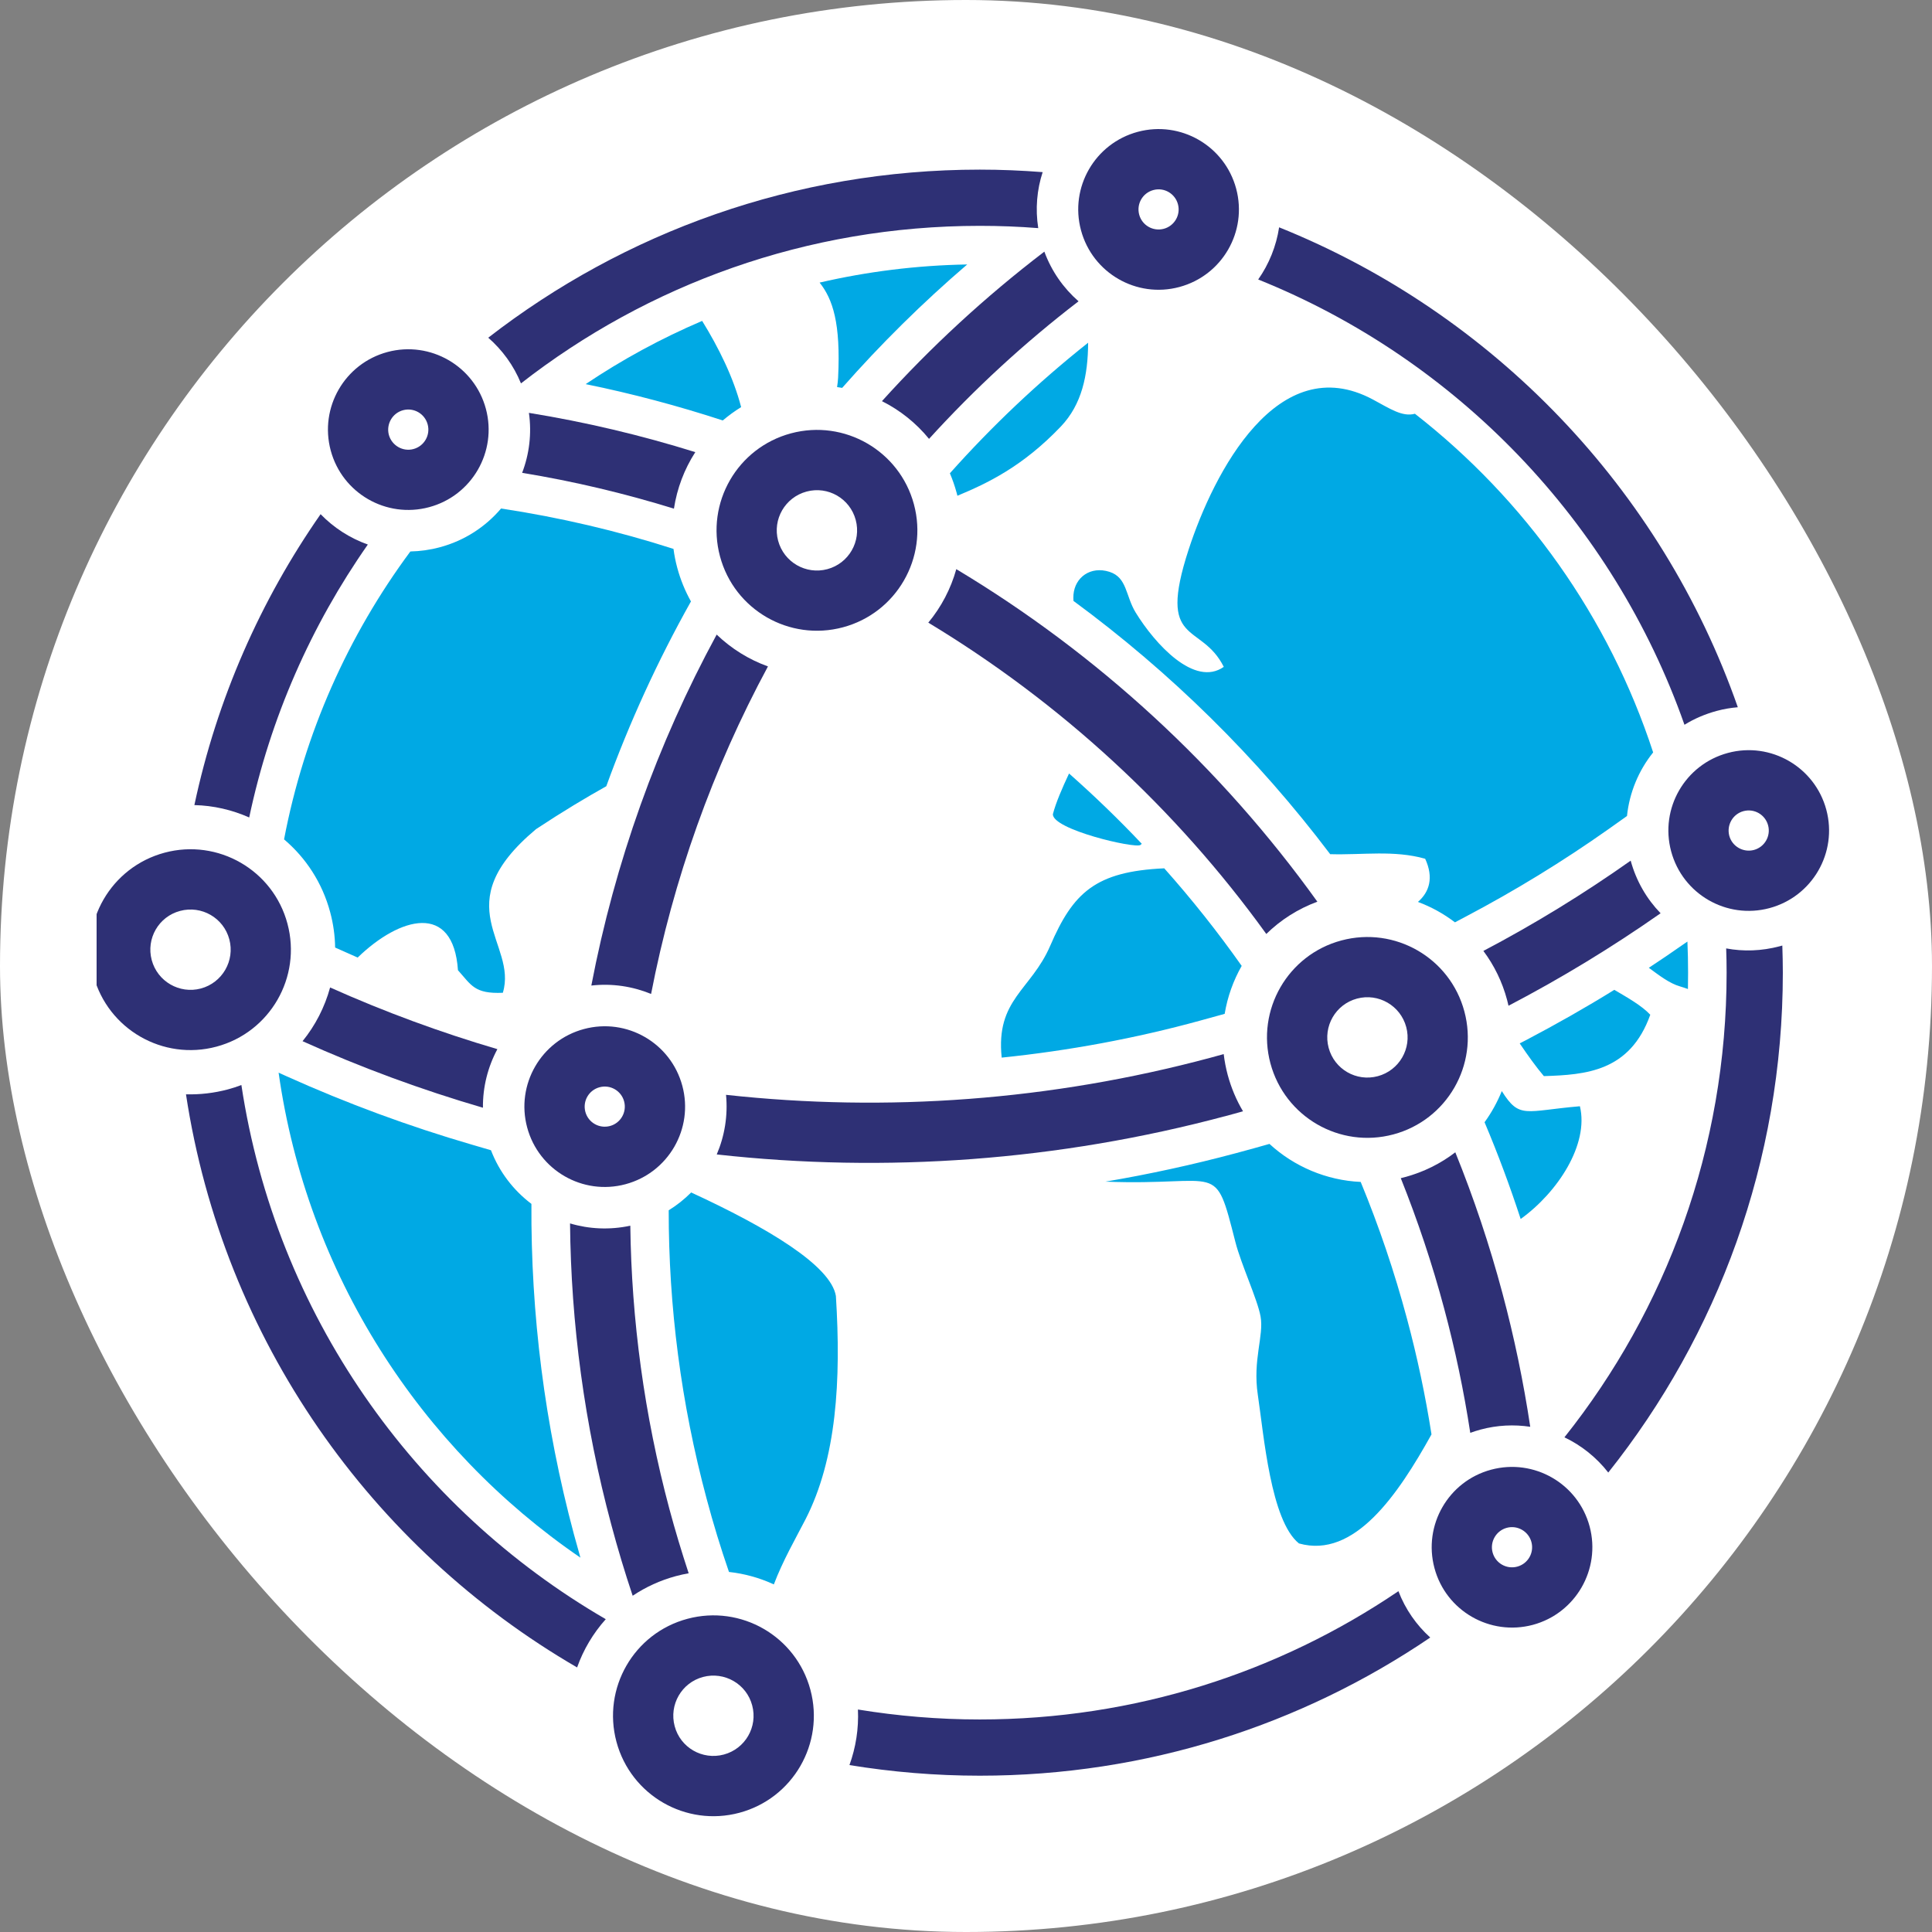 <svg xmlns="http://www.w3.org/2000/svg" version="1.1" xmlns:xlink="http://www.w3.org/1999/xlink" width="1000" height="1000"><rect width="100%" height="100%" fill="#808080" stroke="none"/><g clip-path="url(#SvgjsClipPath1132)"><rect width="1000" height="1000" fill="#ffffff"></rect><g transform="matrix(3.814,0,0,3.814,50,50)"><svg xmlns="http://www.w3.org/2000/svg" version="1.1" xmlns:xlink="http://www.w3.org/1999/xlink" width="236px" height="236px"><svg xmlns="http://www.w3.org/2000/svg" xml:space="preserve" width="236px" height="236px" version="1.1" style="shape-rendering:geometricPrecision; text-rendering:geometricPrecision; image-rendering:optimizeQuality; fill-rule:evenodd; clip-rule:evenodd" viewBox="0 0 23600 23600" xmlns:xlink="http://www.w3.org/1999/xlink" xmlns:xodm="http://www.corel.com/coreldraw/odm/2003">
 <defs>
  <style type="text/css">
   
    .fil0 {fill:#00A9E4}
    .fil1 {fill:#2E3075}
   
  </style>
 <clipPath id="SvgjsClipPath1132"><rect width="1000" height="1000" x="0" y="0" rx="500" ry="500"></rect></clipPath></defs>
 <g id="Ebene_x0020_1">
  <g id="_1820047238112">
   <path class="fil0" d="M13456 3340c-2,442 -85,838 -370,1137 -521,546 -999,771 -1404,940l-10 -39c-25,-92 -56,-181 -92,-266 568,-637 1194,-1231 1876,-1772zm-3407 602c7,-45 12,-87 14,-127 37,-743 -73,-1066 -251,-1291 645,-149 1315,-234 2003,-246 -609,522 -1175,1082 -1697,1675 -23,-4 -46,-8 -69,-11zm-3132 5417c-275,154 -590,342 -953,582 -1244,1040 -245,1545 -451,2221 -386,17 -427,-104 -609,-306 -63,-926 -789,-726 -1361,-172l-160 -71 -146 -65c-2,-158 -24,-319 -67,-479 -107,-401 -331,-739 -626,-989 275,-1443 872,-2771 1714,-3907 132,-3 266,-21 399,-57 338,-90 622,-279 832,-526 801,121 1583,305 2340,548 11,85 28,171 51,256 44,163 107,316 186,457 -451,804 -835,1643 -1149,2508zm-1565 4940c114,297 308,546 549,728 -9,1489 178,2996 577,4485 29,106 58,211 88,316 -2177,-1489 -3710,-3851 -4096,-6582l110 50c816,367 1657,678 2516,928l256 75zm2717 573c1034,477 1896,992 1964,1405 72,1144 10,2209 -414,3034 -132,256 -308,562 -428,880 -191,-88 -397,-146 -609,-169 -113,-327 -214,-658 -303,-992 -349,-1300 -516,-2616 -515,-3916 112,-69 214,-151 305,-242zm149 -11828c224,363 425,768 529,1170 -88,54 -171,115 -249,181 -607,-198 -1228,-364 -1861,-493 496,-333 1025,-621 1581,-858zm13378 9067c-38,-14 -73,-25 -106,-35 -145,-41 -284,-150 -425,-253 155,-101 308,-206 460,-312l64 -44c6,140 9,280 9,422 0,74 -1,148 -2,222zm-999 11c186,110 370,213 488,338 -275,773 -878,815 -1444,833 -104,-122 -214,-276 -328,-444l91 -47c405,-213 804,-439 1193,-680zm-2163 -916c-153,-117 -322,-210 -502,-277 156,-136 216,-330 98,-586 -427,-120 -844,-49 -1289,-62 -991,-1312 -2167,-2469 -3484,-3437 -2,-28 -2,-56 0,-84 20,-238 233,-392 488,-311 242,77 217,325 357,554 263,427 798,1015 1195,736 -309,-616 -910,-264 -477,-1592 341,-1046 1210,-2728 2501,-2036 228,122 399,240 570,193 1492,1163 2632,2757 3233,4596 -197,245 -322,545 -355,863l-252 179c-620,438 -1269,835 -1941,1189l-142 75zm636 2290c241,385 316,269 1060,206 124,517 -300,1167 -804,1530 -146,-447 -309,-885 -490,-1313 95,-131 173,-273 234,-423zm-954 4659c-454,817 -1046,1692 -1799,1480 -383,-308 -476,-1466 -558,-2016 -72,-477 85,-802 37,-1065 -41,-229 -264,-707 -341,-1008 -288,-1128 -184,-759 -1764,-821 596,-101 1188,-230 1774,-387 78,-21 157,-42 235,-64l217 -61c335,308 774,495 1238,516 247,598 457,1217 628,1855 139,517 250,1042 333,1571zm-5833 -5113c-83,-791 398,-914 658,-1517 311,-720 610,-1009 1548,-1052 374,420 725,862 1051,1324 -114,200 -193,421 -231,651l-330 91c-885,243 -1787,409 -2696,503zm1901 -2902l-18 16c-72,52 -1200,-210 -1188,-419 40,-154 124,-348 219,-551 343,303 672,621 987,954z"></path>
   <g>
    <path class="fil1" d="M5867 4292c771,125 1525,304 2258,533 -149,231 -248,492 -290,767 -670,-207 -1357,-371 -2060,-486 97,-254 132,-532 92,-814zm5800 2121c1918,1150 3589,2686 4900,4513 -266,98 -500,249 -693,438 -1231,-1707 -2795,-3143 -4587,-4225 176,-212 306,-460 380,-726zm6772 7914c250,617 464,1255 639,1910 160,597 286,1204 378,1815 -219,-33 -448,-23 -675,38 -48,13 -94,28 -139,44 -87,-568 -205,-1131 -354,-1686 -162,-607 -360,-1197 -589,-1770l55 -14c256,-69 487,-185 685,-337z"></path>
    <path class="fil1" d="M7275 20345c-107,-319 -204,-642 -291,-968 -364,-1356 -546,-2728 -559,-4085 258,77 538,91 818,31 16,1277 189,2567 530,3843 79,294 167,585 262,874 -57,10 -115,23 -172,38 -215,58 -412,149 -588,267zm-561 -8281c319,-1667 893,-3275 1701,-4763 199,191 437,339 696,432 -750,1391 -1285,2890 -1586,4445 -251,-103 -529,-146 -811,-114zm3944 -7931c664,-735 1400,-1415 2204,-2029 98,267 260,496 464,674 -738,566 -1415,1192 -2029,1867 -175,-215 -394,-389 -639,-512z"></path>
    <path class="fil1" d="M11986 1754c267,0 531,10 793,31 -41,-262 -18,-521 60,-760 -282,-22 -566,-34 -853,-34 -2513,0 -4828,852 -6671,2281 190,166 345,376 444,620 1719,-1340 3879,-2138 6227,-2138zm3778 728c2695,1083 4817,3291 5785,6043 132,-82 279,-145 437,-188 96,-26 192,-42 287,-50 -1038,-2966 -3323,-5346 -6225,-6513 -39,256 -137,499 -284,708zm6351 9078c4,109 6,219 6,329 0,2384 -823,4575 -2201,6306 231,110 435,273 595,478 1482,-1862 2369,-4219 2369,-6784 0,-123 -3,-246 -7,-368l-36 10c-245,65 -492,73 -726,29zm-19075 -5893c-815,1169 -1407,2506 -1713,3948 260,6 512,65 744,168 286,-1354 843,-2609 1610,-3704 -242,-86 -462,-227 -641,-412zm-1827 7873c505,3324 2512,6155 5308,7778 85,-241 218,-464 389,-655 -2606,-1511 -4477,-4150 -4945,-7249 -59,23 -120,42 -182,59 -191,51 -382,72 -570,67zm9004 9103c576,94 1167,144 1769,144 2266,0 4370,-692 6113,-1875 -187,-169 -337,-382 -432,-629 -1620,1099 -3575,1741 -5681,1741 -563,0 -1115,-47 -1654,-135 12,261 -29,516 -115,754z"></path>
    <path class="fil1" d="M21225 11083c-661,463 -1350,882 -2064,1255 -6,-26 -12,-52 -19,-78 -66,-248 -177,-472 -322,-666 692,-364 1359,-773 1999,-1225 76,278 218,520 406,714zm-5667 2687c-76,22 -152,43 -229,63 -2273,609 -4618,778 -6913,523 107,-250 153,-527 126,-809 2183,239 4413,76 6576,-504l178 -49c11,94 29,188 54,282 48,178 118,343 208,494zm-10315 -48c-833,-243 -1651,-544 -2448,-903 174,-214 301,-462 374,-729 740,331 1498,610 2270,837 -129,241 -199,513 -196,795z"></path>
   </g>
   <g>
    <path class="fil1" d="M9423 4570c727,-195 1474,237 1669,963 195,727 -237,1475 -963,1669 -727,195 -1475,-236 -1669,-963 -195,-727 236,-1474 963,-1669zm212 790c291,-78 589,94 667,385 78,291 -94,590 -385,668 -291,78 -590,-95 -668,-386 -78,-290 95,-589 386,-667z"></path>
    <path class="fil1" d="M14130 478c582,-156 1179,190 1335,771 156,582 -189,1179 -771,1335 -581,156 -1179,-189 -1335,-771 -156,-581 189,-1179 771,-1335zm212 790c145,-39 294,47 333,193 39,145 -47,294 -192,333 -146,39 -295,-47 -334,-192 -39,-146 47,-295 193,-334z"></path>
    <path class="fil1" d="M3948 3466c581,-155 1179,190 1335,771 156,582 -190,1180 -771,1335 -582,156 -1179,-189 -1335,-770 -156,-582 189,-1180 771,-1336zm211 790c146,-39 295,47 334,193 39,145 -47,295 -193,334 -145,39 -294,-48 -334,-193 -38,-145 48,-295 193,-334z"></path>
    <path class="fil1" d="M922 10261c726,-195 1474,236 1668,963 195,727 -236,1474 -963,1669 -727,195 -1474,-236 -1669,-963 -195,-727 237,-1474 964,-1669zm211 790c291,-78 590,94 668,385 78,291 -95,590 -386,668 -290,77 -589,-95 -667,-386 -78,-291 94,-590 385,-667z"></path>
    <path class="fil1" d="M6614 12654c582,-156 1179,189 1335,771 156,581 -189,1179 -771,1335 -581,156 -1179,-189 -1335,-771 -156,-581 189,-1179 771,-1335zm212 790c145,-39 294,47 333,192 39,146 -47,295 -192,334 -146,39 -295,-47 -334,-192 -39,-146 47,-295 193,-334z"></path>
    <path class="fil1" d="M16893 11452c727,-195 1475,236 1669,963 195,727 -236,1474 -963,1669 -727,195 -1474,-237 -1669,-964 -195,-726 237,-1474 963,-1668zm212 789c291,-78 590,95 668,386 78,290 -95,589 -386,667 -291,78 -589,-94 -667,-385 -78,-291 94,-590 385,-668z"></path>
    <path class="fil1" d="M18926 18634c582,-156 1180,189 1336,771 155,581 -190,1179 -771,1335 -582,155 -1180,-190 -1335,-771 -156,-582 189,-1180 770,-1335zm212 789c145,-39 295,48 334,193 39,146 -47,295 -193,334 -145,39 -295,-47 -334,-193 -39,-145 48,-295 193,-334z"></path>
    <path class="fil1" d="M8018 20658c727,-195 1474,236 1669,963 195,727 -236,1474 -963,1669 -727,195 -1474,-236 -1669,-963 -195,-727 236,-1475 963,-1669zm212 789c291,-77 590,95 667,386 78,291 -94,589 -385,667 -291,78 -590,-94 -667,-385 -78,-291 94,-590 385,-668z"></path>
    <path class="fil1" d="M22139 8907c581,-156 1179,190 1335,771 156,582 -190,1179 -771,1335 -582,156 -1179,-189 -1335,-771 -156,-581 189,-1179 771,-1335zm211 790c146,-39 295,47 334,193 39,145 -47,295 -193,334 -145,38 -295,-48 -334,-193 -38,-146 48,-295 193,-334z"></path>
   </g>
  </g>
 </g>
</svg></svg></g></g></svg>